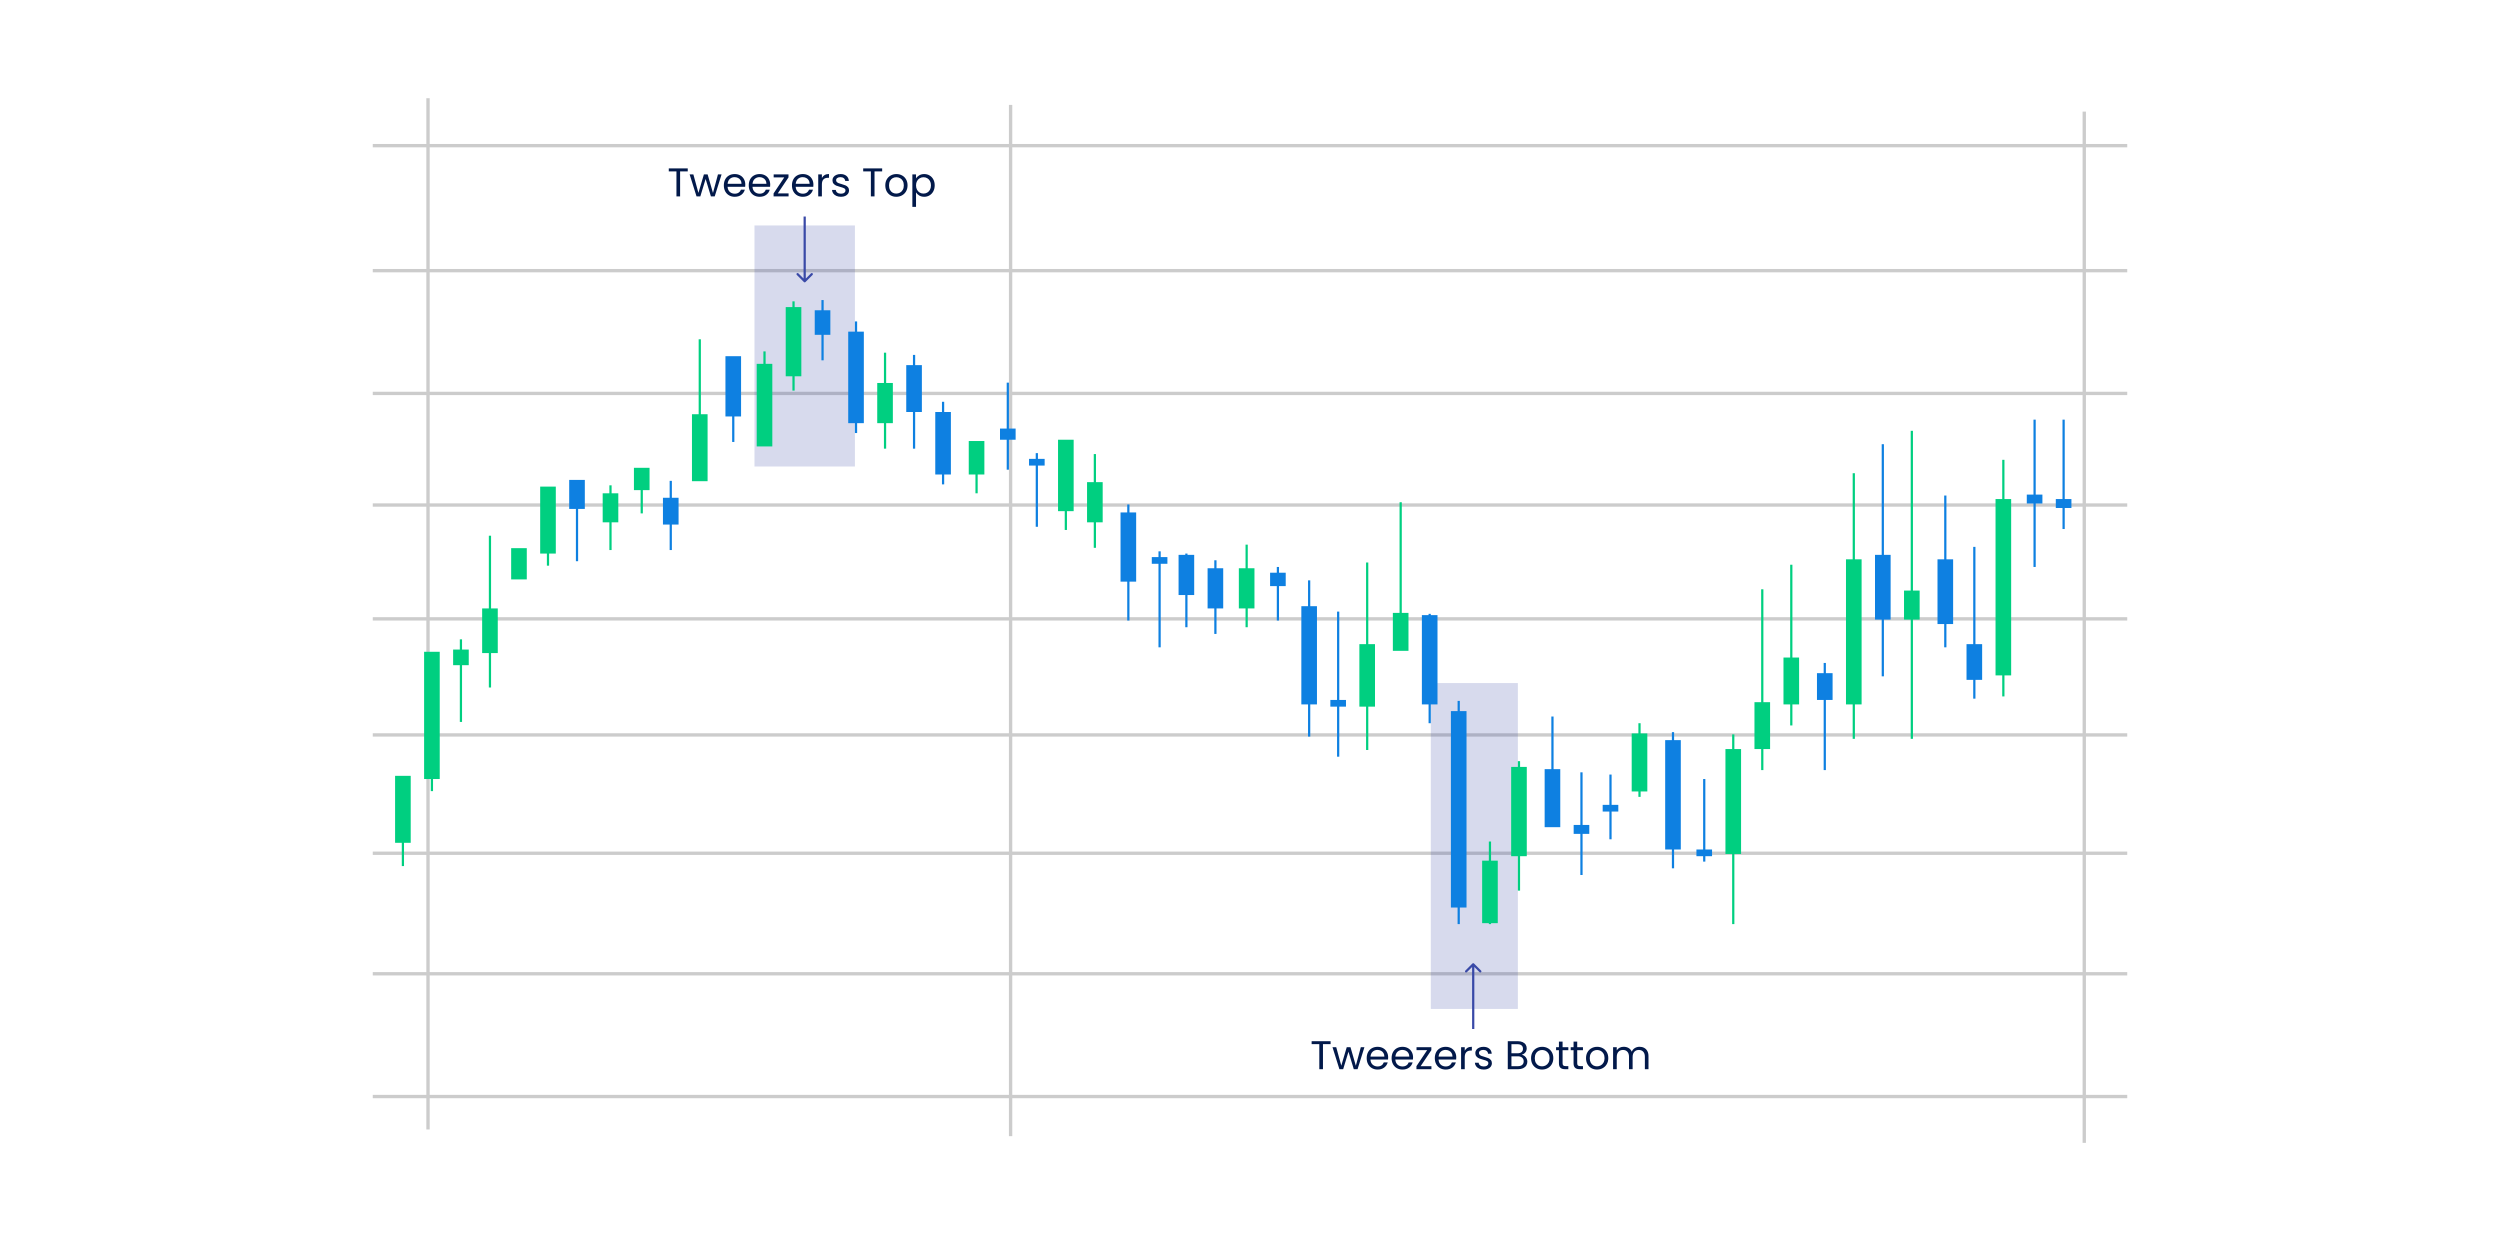 <svg width="1120" height="557" viewBox="0 0 1120 557" fill="none" xmlns="http://www.w3.org/2000/svg">
<rect width="1120" height="557" fill="white"/>
<g opacity="0.2">
<line x1="167" y1="65.25" x2="953" y2="65.25" stroke="black" stroke-width="1.5"/>
<line x1="191.75" y1="44" x2="191.75" y2="506" stroke="black" stroke-width="1.5"/>
<line x1="452.75" y1="47" x2="452.75" y2="509" stroke="black" stroke-width="1.5"/>
<line x1="933.75" y1="50" x2="933.75" y2="512" stroke="black" stroke-width="1.5"/>
<line x1="167" y1="121.25" x2="953" y2="121.25" stroke="black" stroke-width="1.5"/>
<line x1="167" y1="176.25" x2="953" y2="176.25" stroke="black" stroke-width="1.5"/>
<line x1="167" y1="226.25" x2="953" y2="226.25" stroke="black" stroke-width="1.5"/>
<line x1="167" y1="277.25" x2="953" y2="277.25" stroke="black" stroke-width="1.5"/>
<line x1="167" y1="329.25" x2="953" y2="329.25" stroke="black" stroke-width="1.5"/>
<line x1="167" y1="382.25" x2="953" y2="382.25" stroke="black" stroke-width="1.5"/>
<line x1="167" y1="436.25" x2="953" y2="436.25" stroke="black" stroke-width="1.5"/>
<line x1="167" y1="491.25" x2="953" y2="491.25" stroke="black" stroke-width="1.5"/>
</g>
<rect opacity="0.2" x="338" y="101" width="45" height="108" fill="#3949A7"/>
<rect opacity="0.2" x="641" y="306" width="39" height="146" fill="#3949A7"/>
<rect x="177" y="347.576" width="7" height="30" fill="#00CF80"/>
<rect x="180" y="349" width="1" height="39" fill="#00CF80"/>
<rect x="190" y="292" width="7" height="57" fill="#00CF80"/>
<rect x="193" y="294.424" width="1" height="60" fill="#00CF80"/>
<rect x="203" y="291" width="7" height="7" fill="#00CF80"/>
<rect x="206" y="286.424" width="1" height="37" fill="#00CF80"/>
<rect x="216" y="272.576" width="7" height="20" fill="#00CF80"/>
<rect x="219" y="240" width="1" height="68" fill="#00CF80"/>
<rect x="229" y="245.576" width="7" height="14" fill="#00CF80"/>
<rect x="232" y="250" width="1" height="6" fill="#00CF80"/>
<rect x="242" y="218" width="7" height="30" fill="#00CF80"/>
<rect x="245" y="224.424" width="1" height="29" fill="#00CF80"/>
<rect x="255" y="215" width="7" height="13" fill="#0E80E1"/>
<rect x="258" y="222.424" width="1" height="29" fill="#0E80E1"/>
<rect x="270" y="221" width="7" height="13" fill="#00CF80"/>
<rect x="273" y="217.424" width="1" height="29" fill="#00CF80"/>
<rect x="284" y="209.576" width="7" height="10" fill="#00CF80"/>
<rect x="287" y="213" width="1" height="17" fill="#00CF80"/>
<rect x="339" y="163" width="7" height="37" fill="#00CF80"/>
<rect x="342" y="157.424" width="1" height="17" fill="#00CF80"/>
<rect x="352" y="137.576" width="7" height="31" fill="#00CF80"/>
<rect x="355" y="135" width="1" height="40" fill="#00CF80"/>
<rect x="393" y="171.576" width="7" height="18" fill="#00CF80"/>
<rect x="396" y="158" width="1" height="43" fill="#00CF80"/>
<rect x="434" y="197.576" width="7" height="15" fill="#00CF80"/>
<rect x="437" y="199" width="1" height="22" fill="#00CF80"/>
<rect x="474" y="197" width="7" height="32" fill="#00CF80"/>
<rect x="477" y="198.424" width="1" height="39" fill="#00CF80"/>
<rect x="487" y="216" width="7" height="18" fill="#00CF80"/>
<rect x="490" y="203.424" width="1" height="42" fill="#00CF80"/>
<rect x="448" y="192" width="7" height="5" fill="#0E80E1"/>
<rect x="451" y="171.424" width="1" height="39" fill="#0E80E1"/>
<rect x="461" y="205.576" width="7" height="3" fill="#0E80E1"/>
<rect x="464" y="203" width="1" height="33" fill="#0E80E1"/>
<rect x="528" y="248.576" width="7" height="18" fill="#0E80E1"/>
<rect x="531" y="248" width="1" height="33" fill="#0E80E1"/>
<rect x="637" y="275.576" width="7" height="40" fill="#0E80E1"/>
<rect x="640" y="275" width="1" height="49" fill="#0E80E1"/>
<rect x="650" y="318.576" width="7" height="88" fill="#0E80E1"/>
<rect x="653" y="314" width="1" height="100" fill="#0E80E1"/>
<rect x="541" y="254.576" width="7" height="18" fill="#0E80E1"/>
<rect x="544" y="251" width="1" height="33" fill="#0E80E1"/>
<rect x="583" y="271.576" width="7" height="44" fill="#0E80E1"/>
<rect x="586" y="260" width="1" height="70" fill="#0E80E1"/>
<rect x="569" y="256.576" width="7" height="6" fill="#0E80E1"/>
<rect x="572" y="254" width="1" height="24" fill="#0E80E1"/>
<rect x="596" y="313.576" width="7" height="3" fill="#0E80E1"/>
<rect x="599" y="274" width="1" height="65" fill="#0E80E1"/>
<rect x="555" y="254.576" width="7" height="18" fill="#00CF80"/>
<rect x="558" y="244" width="1" height="37" fill="#00CF80"/>
<rect x="692" y="344.576" width="7" height="26" fill="#0E80E1"/>
<rect x="695" y="321" width="1" height="37" fill="#0E80E1"/>
<rect x="746" y="331.576" width="7" height="49" fill="#0E80E1"/>
<rect x="749" y="328" width="1" height="61" fill="#0E80E1"/>
<rect x="705" y="369.576" width="7" height="4" fill="#0E80E1"/>
<rect x="708" y="346" width="1" height="46" fill="#0E80E1"/>
<rect x="718" y="360.576" width="7" height="3" fill="#0E80E1"/>
<rect x="721" y="347" width="1" height="29" fill="#0E80E1"/>
<rect x="760" y="380.576" width="7" height="3" fill="#0E80E1"/>
<rect x="763" y="349" width="1" height="37" fill="#0E80E1"/>
<rect x="664" y="385.576" width="7" height="28" fill="#00CF80"/>
<rect x="667" y="377" width="1" height="37" fill="#00CF80"/>
<rect x="731" y="328.576" width="7" height="26" fill="#00CF80"/>
<rect x="734" y="324" width="1" height="33" fill="#00CF80"/>
<rect x="814" y="301.576" width="7" height="12" fill="#0E80E1"/>
<rect x="817" y="297" width="1" height="48" fill="#0E80E1"/>
<rect x="908" y="221.576" width="7" height="4" fill="#0E80E1"/>
<rect x="911" y="188" width="1" height="66" fill="#0E80E1"/>
<rect x="921" y="223.576" width="7" height="4" fill="#0E80E1"/>
<rect x="924" y="188" width="1" height="49" fill="#0E80E1"/>
<rect x="840" y="248.576" width="7" height="29" fill="#0E80E1"/>
<rect x="843" y="199" width="1" height="104" fill="#0E80E1"/>
<rect x="868" y="250.576" width="7" height="29" fill="#0E80E1"/>
<rect x="871" y="222" width="1" height="68" fill="#0E80E1"/>
<rect x="894" y="223.576" width="7" height="79" fill="#00CF80"/>
<rect x="897" y="206" width="1" height="106" fill="#00CF80"/>
<rect x="881" y="288.576" width="7" height="16" fill="#0E80E1"/>
<rect x="884" y="245" width="1" height="68" fill="#0E80E1"/>
<rect x="786" y="314.576" width="7" height="21" fill="#00CF80"/>
<rect x="789" y="264" width="1" height="81" fill="#00CF80"/>
<rect x="853" y="264.576" width="7" height="13" fill="#00CF80"/>
<rect x="856" y="193" width="1" height="138" fill="#00CF80"/>
<rect x="827" y="250.576" width="7" height="65" fill="#00CF80"/>
<rect x="830" y="212" width="1" height="119" fill="#00CF80"/>
<rect x="799" y="294.576" width="7" height="21" fill="#00CF80"/>
<rect x="802" y="253" width="1" height="72" fill="#00CF80"/>
<rect x="773" y="335.576" width="7" height="47" fill="#00CF80"/>
<rect x="776" y="329" width="1" height="85" fill="#00CF80"/>
<rect x="677" y="343.576" width="7" height="40" fill="#00CF80"/>
<rect x="680" y="341" width="1" height="58" fill="#00CF80"/>
<rect x="624" y="274.576" width="7" height="17" fill="#00CF80"/>
<rect x="627" y="225" width="1" height="61" fill="#00CF80"/>
<rect x="609" y="288.576" width="7" height="28" fill="#00CF80"/>
<rect x="612" y="252" width="1" height="84" fill="#00CF80"/>
<rect x="516" y="249.576" width="7" height="3" fill="#0E80E1"/>
<rect x="519" y="247" width="1" height="43" fill="#0E80E1"/>
<rect x="502" y="229.576" width="7" height="31" fill="#0E80E1"/>
<rect x="505" y="226" width="1" height="52" fill="#0E80E1"/>
<rect x="297" y="223" width="7" height="12" fill="#0E80E1"/>
<rect x="300" y="215.424" width="1" height="31" fill="#0E80E1"/>
<rect x="325" y="159.576" width="7" height="27" fill="#0E80E1"/>
<rect x="328" y="163" width="1" height="35" fill="#0E80E1"/>
<rect x="365" y="139" width="7" height="11" fill="#0E80E1"/>
<rect x="368" y="134.424" width="1" height="27" fill="#0E80E1"/>
<rect x="406" y="163.576" width="7" height="21" fill="#0E80E1"/>
<rect x="409" y="159" width="1" height="42" fill="#0E80E1"/>
<rect x="419" y="184.576" width="7" height="28" fill="#0E80E1"/>
<rect x="422" y="180" width="1" height="37" fill="#0E80E1"/>
<rect x="380" y="148.576" width="7" height="41" fill="#0E80E1"/>
<rect x="383" y="144" width="1" height="50" fill="#0E80E1"/>
<rect x="310" y="185.576" width="7" height="30" fill="#00CF80"/>
<rect x="313" y="152" width="1" height="49" fill="#00CF80"/>
<path d="M308.108 75.454V76.786H304.688V88H303.05V76.786H299.612V75.454H308.108ZM323.264 78.136L320.186 88H318.494L316.118 80.17L313.742 88H312.05L308.954 78.136H310.628L312.896 86.416L315.344 78.136H317.018L319.412 86.434L321.644 78.136H323.264ZM333.89 82.69C333.89 83.002 333.872 83.332 333.836 83.68H325.952C326.012 84.652 326.342 85.414 326.942 85.966C327.554 86.506 328.292 86.776 329.156 86.776C329.864 86.776 330.452 86.614 330.92 86.29C331.4 85.954 331.736 85.51 331.928 84.958H333.692C333.428 85.906 332.9 86.68 332.108 87.28C331.316 87.868 330.332 88.162 329.156 88.162C328.22 88.162 327.38 87.952 326.636 87.532C325.904 87.112 325.328 86.518 324.908 85.75C324.488 84.97 324.278 84.07 324.278 83.05C324.278 82.03 324.482 81.136 324.89 80.368C325.298 79.6 325.868 79.012 326.6 78.604C327.344 78.184 328.196 77.974 329.156 77.974C330.092 77.974 330.92 78.178 331.64 78.586C332.36 78.994 332.912 79.558 333.296 80.278C333.692 80.986 333.89 81.79 333.89 82.69ZM332.198 82.348C332.198 81.724 332.06 81.19 331.784 80.746C331.508 80.29 331.13 79.948 330.65 79.72C330.182 79.48 329.66 79.36 329.084 79.36C328.256 79.36 327.548 79.624 326.96 80.152C326.384 80.68 326.054 81.412 325.97 82.348H332.198ZM345.052 82.69C345.052 83.002 345.034 83.332 344.998 83.68H337.114C337.174 84.652 337.504 85.414 338.104 85.966C338.716 86.506 339.454 86.776 340.318 86.776C341.026 86.776 341.614 86.614 342.082 86.29C342.562 85.954 342.898 85.51 343.09 84.958H344.854C344.59 85.906 344.062 86.68 343.27 87.28C342.478 87.868 341.494 88.162 340.318 88.162C339.382 88.162 338.542 87.952 337.798 87.532C337.066 87.112 336.49 86.518 336.07 85.75C335.65 84.97 335.44 84.07 335.44 83.05C335.44 82.03 335.644 81.136 336.052 80.368C336.46 79.6 337.03 79.012 337.762 78.604C338.506 78.184 339.358 77.974 340.318 77.974C341.254 77.974 342.082 78.178 342.802 78.586C343.522 78.994 344.074 79.558 344.458 80.278C344.854 80.986 345.052 81.79 345.052 82.69ZM343.36 82.348C343.36 81.724 343.222 81.19 342.946 80.746C342.67 80.29 342.292 79.948 341.812 79.72C341.344 79.48 340.822 79.36 340.246 79.36C339.418 79.36 338.71 79.624 338.122 80.152C337.546 80.68 337.216 81.412 337.132 82.348H343.36ZM348.438 86.65H353.28V88H346.566V86.65L351.354 79.468H346.602V78.136H353.244V79.468L348.438 86.65ZM364.406 82.69C364.406 83.002 364.388 83.332 364.352 83.68H356.468C356.528 84.652 356.858 85.414 357.458 85.966C358.07 86.506 358.808 86.776 359.672 86.776C360.38 86.776 360.968 86.614 361.436 86.29C361.916 85.954 362.252 85.51 362.444 84.958H364.208C363.944 85.906 363.416 86.68 362.624 87.28C361.832 87.868 360.848 88.162 359.672 88.162C358.736 88.162 357.896 87.952 357.152 87.532C356.42 87.112 355.844 86.518 355.424 85.75C355.004 84.97 354.794 84.07 354.794 83.05C354.794 82.03 354.998 81.136 355.406 80.368C355.814 79.6 356.384 79.012 357.116 78.604C357.86 78.184 358.712 77.974 359.672 77.974C360.608 77.974 361.436 78.178 362.156 78.586C362.876 78.994 363.428 79.558 363.812 80.278C364.208 80.986 364.406 81.79 364.406 82.69ZM362.714 82.348C362.714 81.724 362.576 81.19 362.3 80.746C362.024 80.29 361.646 79.948 361.166 79.72C360.698 79.48 360.176 79.36 359.6 79.36C358.772 79.36 358.064 79.624 357.476 80.152C356.9 80.68 356.57 81.412 356.486 82.348H362.714ZM368.206 79.738C368.494 79.174 368.902 78.736 369.43 78.424C369.97 78.112 370.624 77.956 371.392 77.956V79.648H370.96C369.124 79.648 368.206 80.644 368.206 82.636V88H366.568V78.136H368.206V79.738ZM376.774 88.162C376.018 88.162 375.34 88.036 374.74 87.784C374.14 87.52 373.666 87.16 373.318 86.704C372.97 86.236 372.778 85.702 372.742 85.102H374.434C374.482 85.594 374.71 85.996 375.118 86.308C375.538 86.62 376.084 86.776 376.756 86.776C377.38 86.776 377.872 86.638 378.232 86.362C378.592 86.086 378.772 85.738 378.772 85.318C378.772 84.886 378.58 84.568 378.196 84.364C377.812 84.148 377.218 83.938 376.414 83.734C375.682 83.542 375.082 83.35 374.614 83.158C374.158 82.954 373.762 82.66 373.426 82.276C373.102 81.88 372.94 81.364 372.94 80.728C372.94 80.224 373.09 79.762 373.39 79.342C373.69 78.922 374.116 78.592 374.668 78.352C375.22 78.1 375.85 77.974 376.558 77.974C377.65 77.974 378.532 78.25 379.204 78.802C379.876 79.354 380.236 80.11 380.284 81.07H378.646C378.61 80.554 378.4 80.14 378.016 79.828C377.644 79.516 377.14 79.36 376.504 79.36C375.916 79.36 375.448 79.486 375.1 79.738C374.752 79.99 374.578 80.32 374.578 80.728C374.578 81.052 374.68 81.322 374.884 81.538C375.1 81.742 375.364 81.91 375.676 82.042C376 82.162 376.444 82.3 377.008 82.456C377.716 82.648 378.292 82.84 378.736 83.032C379.18 83.212 379.558 83.488 379.87 83.86C380.194 84.232 380.362 84.718 380.374 85.318C380.374 85.858 380.224 86.344 379.924 86.776C379.624 87.208 379.198 87.55 378.646 87.802C378.106 88.042 377.482 88.162 376.774 88.162ZM395.208 75.454V76.786H391.788V88H390.15V76.786H386.712V75.454H395.208ZM401.526 88.162C400.602 88.162 399.762 87.952 399.006 87.532C398.262 87.112 397.674 86.518 397.242 85.75C396.822 84.97 396.612 84.07 396.612 83.05C396.612 82.042 396.828 81.154 397.26 80.386C397.704 79.606 398.304 79.012 399.06 78.604C399.816 78.184 400.662 77.974 401.598 77.974C402.534 77.974 403.38 78.184 404.136 78.604C404.892 79.012 405.486 79.6 405.918 80.368C406.362 81.136 406.584 82.03 406.584 83.05C406.584 84.07 406.356 84.97 405.9 85.75C405.456 86.518 404.85 87.112 404.082 87.532C403.314 87.952 402.462 88.162 401.526 88.162ZM401.526 86.722C402.114 86.722 402.666 86.584 403.182 86.308C403.698 86.032 404.112 85.618 404.424 85.066C404.748 84.514 404.91 83.842 404.91 83.05C404.91 82.258 404.754 81.586 404.442 81.034C404.13 80.482 403.722 80.074 403.218 79.81C402.714 79.534 402.168 79.396 401.58 79.396C400.98 79.396 400.428 79.534 399.924 79.81C399.432 80.074 399.036 80.482 398.736 81.034C398.436 81.586 398.286 82.258 398.286 83.05C398.286 83.854 398.43 84.532 398.718 85.084C399.018 85.636 399.414 86.05 399.906 86.326C400.398 86.59 400.938 86.722 401.526 86.722ZM410.376 79.954C410.7 79.39 411.18 78.922 411.816 78.55C412.464 78.166 413.214 77.974 414.066 77.974C414.942 77.974 415.734 78.184 416.442 78.604C417.162 79.024 417.726 79.618 418.134 80.386C418.542 81.142 418.746 82.024 418.746 83.032C418.746 84.028 418.542 84.916 418.134 85.696C417.726 86.476 417.162 87.082 416.442 87.514C415.734 87.946 414.942 88.162 414.066 88.162C413.226 88.162 412.482 87.976 411.834 87.604C411.198 87.22 410.712 86.746 410.376 86.182V92.68H408.738V78.136H410.376V79.954ZM417.072 83.032C417.072 82.288 416.922 81.64 416.622 81.088C416.322 80.536 415.914 80.116 415.398 79.828C414.894 79.54 414.336 79.396 413.724 79.396C413.124 79.396 412.566 79.546 412.05 79.846C411.546 80.134 411.138 80.56 410.826 81.124C410.526 81.676 410.376 82.318 410.376 83.05C410.376 83.794 410.526 84.448 410.826 85.012C411.138 85.564 411.546 85.99 412.05 86.29C412.566 86.578 413.124 86.722 413.724 86.722C414.336 86.722 414.894 86.578 415.398 86.29C415.914 85.99 416.322 85.564 416.622 85.012C416.922 84.448 417.072 83.788 417.072 83.032Z" fill="#02194A"/>
<path d="M596.108 466.454V467.786H592.688V479H591.05V467.786H587.612V466.454H596.108ZM611.264 469.136L608.186 479H606.494L604.118 471.17L601.742 479H600.05L596.954 469.136H598.628L600.896 477.416L603.344 469.136H605.018L607.412 477.434L609.644 469.136H611.264ZM621.89 473.69C621.89 474.002 621.872 474.332 621.836 474.68H613.952C614.012 475.652 614.342 476.414 614.942 476.966C615.554 477.506 616.292 477.776 617.156 477.776C617.864 477.776 618.452 477.614 618.92 477.29C619.4 476.954 619.736 476.51 619.928 475.958H621.692C621.428 476.906 620.9 477.68 620.108 478.28C619.316 478.868 618.332 479.162 617.156 479.162C616.22 479.162 615.38 478.952 614.636 478.532C613.904 478.112 613.328 477.518 612.908 476.75C612.488 475.97 612.278 475.07 612.278 474.05C612.278 473.03 612.482 472.136 612.89 471.368C613.298 470.6 613.868 470.012 614.6 469.604C615.344 469.184 616.196 468.974 617.156 468.974C618.092 468.974 618.92 469.178 619.64 469.586C620.36 469.994 620.912 470.558 621.296 471.278C621.692 471.986 621.89 472.79 621.89 473.69ZM620.198 473.348C620.198 472.724 620.06 472.19 619.784 471.746C619.508 471.29 619.13 470.948 618.65 470.72C618.182 470.48 617.66 470.36 617.084 470.36C616.256 470.36 615.548 470.624 614.96 471.152C614.384 471.68 614.054 472.412 613.97 473.348H620.198ZM633.052 473.69C633.052 474.002 633.034 474.332 632.998 474.68H625.114C625.174 475.652 625.504 476.414 626.104 476.966C626.716 477.506 627.454 477.776 628.318 477.776C629.026 477.776 629.614 477.614 630.082 477.29C630.562 476.954 630.898 476.51 631.09 475.958H632.854C632.59 476.906 632.062 477.68 631.27 478.28C630.478 478.868 629.494 479.162 628.318 479.162C627.382 479.162 626.542 478.952 625.798 478.532C625.066 478.112 624.49 477.518 624.07 476.75C623.65 475.97 623.44 475.07 623.44 474.05C623.44 473.03 623.644 472.136 624.052 471.368C624.46 470.6 625.03 470.012 625.762 469.604C626.506 469.184 627.358 468.974 628.318 468.974C629.254 468.974 630.082 469.178 630.802 469.586C631.522 469.994 632.074 470.558 632.458 471.278C632.854 471.986 633.052 472.79 633.052 473.69ZM631.36 473.348C631.36 472.724 631.222 472.19 630.946 471.746C630.67 471.29 630.292 470.948 629.812 470.72C629.344 470.48 628.822 470.36 628.246 470.36C627.418 470.36 626.71 470.624 626.122 471.152C625.546 471.68 625.216 472.412 625.132 473.348H631.36ZM636.438 477.65H641.28V479H634.566V477.65L639.354 470.468H634.602V469.136H641.244V470.468L636.438 477.65ZM652.406 473.69C652.406 474.002 652.388 474.332 652.352 474.68H644.468C644.528 475.652 644.858 476.414 645.458 476.966C646.07 477.506 646.808 477.776 647.672 477.776C648.38 477.776 648.968 477.614 649.436 477.29C649.916 476.954 650.252 476.51 650.444 475.958H652.208C651.944 476.906 651.416 477.68 650.624 478.28C649.832 478.868 648.848 479.162 647.672 479.162C646.736 479.162 645.896 478.952 645.152 478.532C644.42 478.112 643.844 477.518 643.424 476.75C643.004 475.97 642.794 475.07 642.794 474.05C642.794 473.03 642.998 472.136 643.406 471.368C643.814 470.6 644.384 470.012 645.116 469.604C645.86 469.184 646.712 468.974 647.672 468.974C648.608 468.974 649.436 469.178 650.156 469.586C650.876 469.994 651.428 470.558 651.812 471.278C652.208 471.986 652.406 472.79 652.406 473.69ZM650.714 473.348C650.714 472.724 650.576 472.19 650.3 471.746C650.024 471.29 649.646 470.948 649.166 470.72C648.698 470.48 648.176 470.36 647.6 470.36C646.772 470.36 646.064 470.624 645.476 471.152C644.9 471.68 644.57 472.412 644.486 473.348H650.714ZM656.206 470.738C656.494 470.174 656.902 469.736 657.43 469.424C657.97 469.112 658.624 468.956 659.392 468.956V470.648H658.96C657.124 470.648 656.206 471.644 656.206 473.636V479H654.568V469.136H656.206V470.738ZM664.774 479.162C664.018 479.162 663.34 479.036 662.74 478.784C662.14 478.52 661.666 478.16 661.318 477.704C660.97 477.236 660.778 476.702 660.742 476.102H662.434C662.482 476.594 662.71 476.996 663.118 477.308C663.538 477.62 664.084 477.776 664.756 477.776C665.38 477.776 665.872 477.638 666.232 477.362C666.592 477.086 666.772 476.738 666.772 476.318C666.772 475.886 666.58 475.568 666.196 475.364C665.812 475.148 665.218 474.938 664.414 474.734C663.682 474.542 663.082 474.35 662.614 474.158C662.158 473.954 661.762 473.66 661.426 473.276C661.102 472.88 660.94 472.364 660.94 471.728C660.94 471.224 661.09 470.762 661.39 470.342C661.69 469.922 662.116 469.592 662.668 469.352C663.22 469.1 663.85 468.974 664.558 468.974C665.65 468.974 666.532 469.25 667.204 469.802C667.876 470.354 668.236 471.11 668.284 472.07H666.646C666.61 471.554 666.4 471.14 666.016 470.828C665.644 470.516 665.14 470.36 664.504 470.36C663.916 470.36 663.448 470.486 663.1 470.738C662.752 470.99 662.578 471.32 662.578 471.728C662.578 472.052 662.68 472.322 662.884 472.538C663.1 472.742 663.364 472.91 663.676 473.042C664 473.162 664.444 473.3 665.008 473.456C665.716 473.648 666.292 473.84 666.736 474.032C667.18 474.212 667.558 474.488 667.87 474.86C668.194 475.232 668.362 475.718 668.374 476.318C668.374 476.858 668.224 477.344 667.924 477.776C667.624 478.208 667.198 478.55 666.646 478.802C666.106 479.042 665.482 479.162 664.774 479.162ZM681.768 472.538C682.224 472.61 682.638 472.796 683.01 473.096C683.394 473.396 683.694 473.768 683.91 474.212C684.138 474.656 684.252 475.13 684.252 475.634C684.252 476.27 684.09 476.846 683.766 477.362C683.442 477.866 682.968 478.268 682.344 478.568C681.732 478.856 681.006 479 680.166 479H675.486V466.454H679.986C680.838 466.454 681.564 466.598 682.164 466.886C682.764 467.162 683.214 467.54 683.514 468.02C683.814 468.5 683.964 469.04 683.964 469.64C683.964 470.384 683.76 471.002 683.352 471.494C682.956 471.974 682.428 472.322 681.768 472.538ZM677.124 471.872H679.878C680.646 471.872 681.24 471.692 681.66 471.332C682.08 470.972 682.29 470.474 682.29 469.838C682.29 469.202 682.08 468.704 681.66 468.344C681.24 467.984 680.634 467.804 679.842 467.804H677.124V471.872ZM680.022 477.65C680.838 477.65 681.474 477.458 681.93 477.074C682.386 476.69 682.614 476.156 682.614 475.472C682.614 474.776 682.374 474.23 681.894 473.834C681.414 473.426 680.772 473.222 679.968 473.222H677.124V477.65H680.022ZM690.827 479.162C689.903 479.162 689.063 478.952 688.307 478.532C687.563 478.112 686.975 477.518 686.543 476.75C686.123 475.97 685.913 475.07 685.913 474.05C685.913 473.042 686.129 472.154 686.561 471.386C687.005 470.606 687.605 470.012 688.361 469.604C689.117 469.184 689.963 468.974 690.899 468.974C691.835 468.974 692.681 469.184 693.437 469.604C694.193 470.012 694.787 470.6 695.219 471.368C695.663 472.136 695.885 473.03 695.885 474.05C695.885 475.07 695.657 475.97 695.201 476.75C694.757 477.518 694.151 478.112 693.383 478.532C692.615 478.952 691.763 479.162 690.827 479.162ZM690.827 477.722C691.415 477.722 691.967 477.584 692.483 477.308C692.999 477.032 693.413 476.618 693.725 476.066C694.049 475.514 694.211 474.842 694.211 474.05C694.211 473.258 694.055 472.586 693.743 472.034C693.431 471.482 693.023 471.074 692.519 470.81C692.015 470.534 691.469 470.396 690.881 470.396C690.281 470.396 689.729 470.534 689.225 470.81C688.733 471.074 688.337 471.482 688.037 472.034C687.737 472.586 687.587 473.258 687.587 474.05C687.587 474.854 687.731 475.532 688.019 476.084C688.319 476.636 688.715 477.05 689.207 477.326C689.699 477.59 690.239 477.722 690.827 477.722ZM700.036 470.486V476.3C700.036 476.78 700.138 477.122 700.342 477.326C700.546 477.518 700.9 477.614 701.404 477.614H702.61V479H701.134C700.222 479 699.538 478.79 699.082 478.37C698.626 477.95 698.398 477.26 698.398 476.3V470.486H697.12V469.136H698.398V466.652H700.036V469.136H702.61V470.486H700.036ZM706.593 470.486V476.3C706.593 476.78 706.695 477.122 706.899 477.326C707.103 477.518 707.457 477.614 707.961 477.614H709.167V479H707.691C706.779 479 706.095 478.79 705.639 478.37C705.183 477.95 704.955 477.26 704.955 476.3V470.486H703.677V469.136H704.955V466.652H706.593V469.136H709.167V470.486H706.593ZM715.454 479.162C714.53 479.162 713.69 478.952 712.934 478.532C712.19 478.112 711.602 477.518 711.17 476.75C710.75 475.97 710.54 475.07 710.54 474.05C710.54 473.042 710.756 472.154 711.188 471.386C711.632 470.606 712.232 470.012 712.988 469.604C713.744 469.184 714.59 468.974 715.526 468.974C716.462 468.974 717.308 469.184 718.064 469.604C718.82 470.012 719.414 470.6 719.846 471.368C720.29 472.136 720.512 473.03 720.512 474.05C720.512 475.07 720.284 475.97 719.828 476.75C719.384 477.518 718.778 478.112 718.01 478.532C717.242 478.952 716.39 479.162 715.454 479.162ZM715.454 477.722C716.042 477.722 716.594 477.584 717.11 477.308C717.626 477.032 718.04 476.618 718.352 476.066C718.676 475.514 718.838 474.842 718.838 474.05C718.838 473.258 718.682 472.586 718.37 472.034C718.058 471.482 717.65 471.074 717.146 470.81C716.642 470.534 716.096 470.396 715.508 470.396C714.908 470.396 714.356 470.534 713.852 470.81C713.36 471.074 712.964 471.482 712.664 472.034C712.364 472.586 712.214 473.258 712.214 474.05C712.214 474.854 712.358 475.532 712.646 476.084C712.946 476.636 713.342 477.05 713.834 477.326C714.326 477.59 714.866 477.722 715.454 477.722ZM734.527 468.956C735.295 468.956 735.979 469.118 736.579 469.442C737.179 469.754 737.653 470.228 738.001 470.864C738.349 471.5 738.523 472.274 738.523 473.186V479H736.903V473.42C736.903 472.436 736.657 471.686 736.165 471.17C735.685 470.642 735.031 470.378 734.203 470.378C733.351 470.378 732.673 470.654 732.169 471.206C731.665 471.746 731.413 472.532 731.413 473.564V479H729.793V473.42C729.793 472.436 729.547 471.686 729.055 471.17C728.575 470.642 727.921 470.378 727.093 470.378C726.241 470.378 725.563 470.654 725.059 471.206C724.555 471.746 724.303 472.532 724.303 473.564V479H722.665V469.136H724.303V470.558C724.627 470.042 725.059 469.646 725.599 469.37C726.151 469.094 726.757 468.956 727.417 468.956C728.245 468.956 728.977 469.142 729.613 469.514C730.249 469.886 730.723 470.432 731.035 471.152C731.311 470.456 731.767 469.916 732.403 469.532C733.039 469.148 733.747 468.956 734.527 468.956Z" fill="#02194A"/>
<path d="M360.146 126.354C360.342 126.549 360.658 126.549 360.854 126.354L364.036 123.172C364.231 122.976 364.231 122.66 364.036 122.464C363.84 122.269 363.524 122.269 363.328 122.464L360.5 125.293L357.672 122.464C357.476 122.269 357.16 122.269 356.964 122.464C356.769 122.66 356.769 122.976 356.964 123.172L360.146 126.354ZM360 97V126H361V97H360Z" fill="#3949A7"/>
<path d="M660.354 431.646C660.158 431.451 659.842 431.451 659.646 431.646L656.464 434.828C656.269 435.024 656.269 435.34 656.464 435.536C656.66 435.731 656.976 435.731 657.172 435.536L660 432.707L662.828 435.536C663.024 435.731 663.34 435.731 663.536 435.536C663.731 435.34 663.731 435.024 663.536 434.828L660.354 431.646ZM659.5 432V461H660.5V432H659.5Z" fill="#3949A7"/>
</svg>
